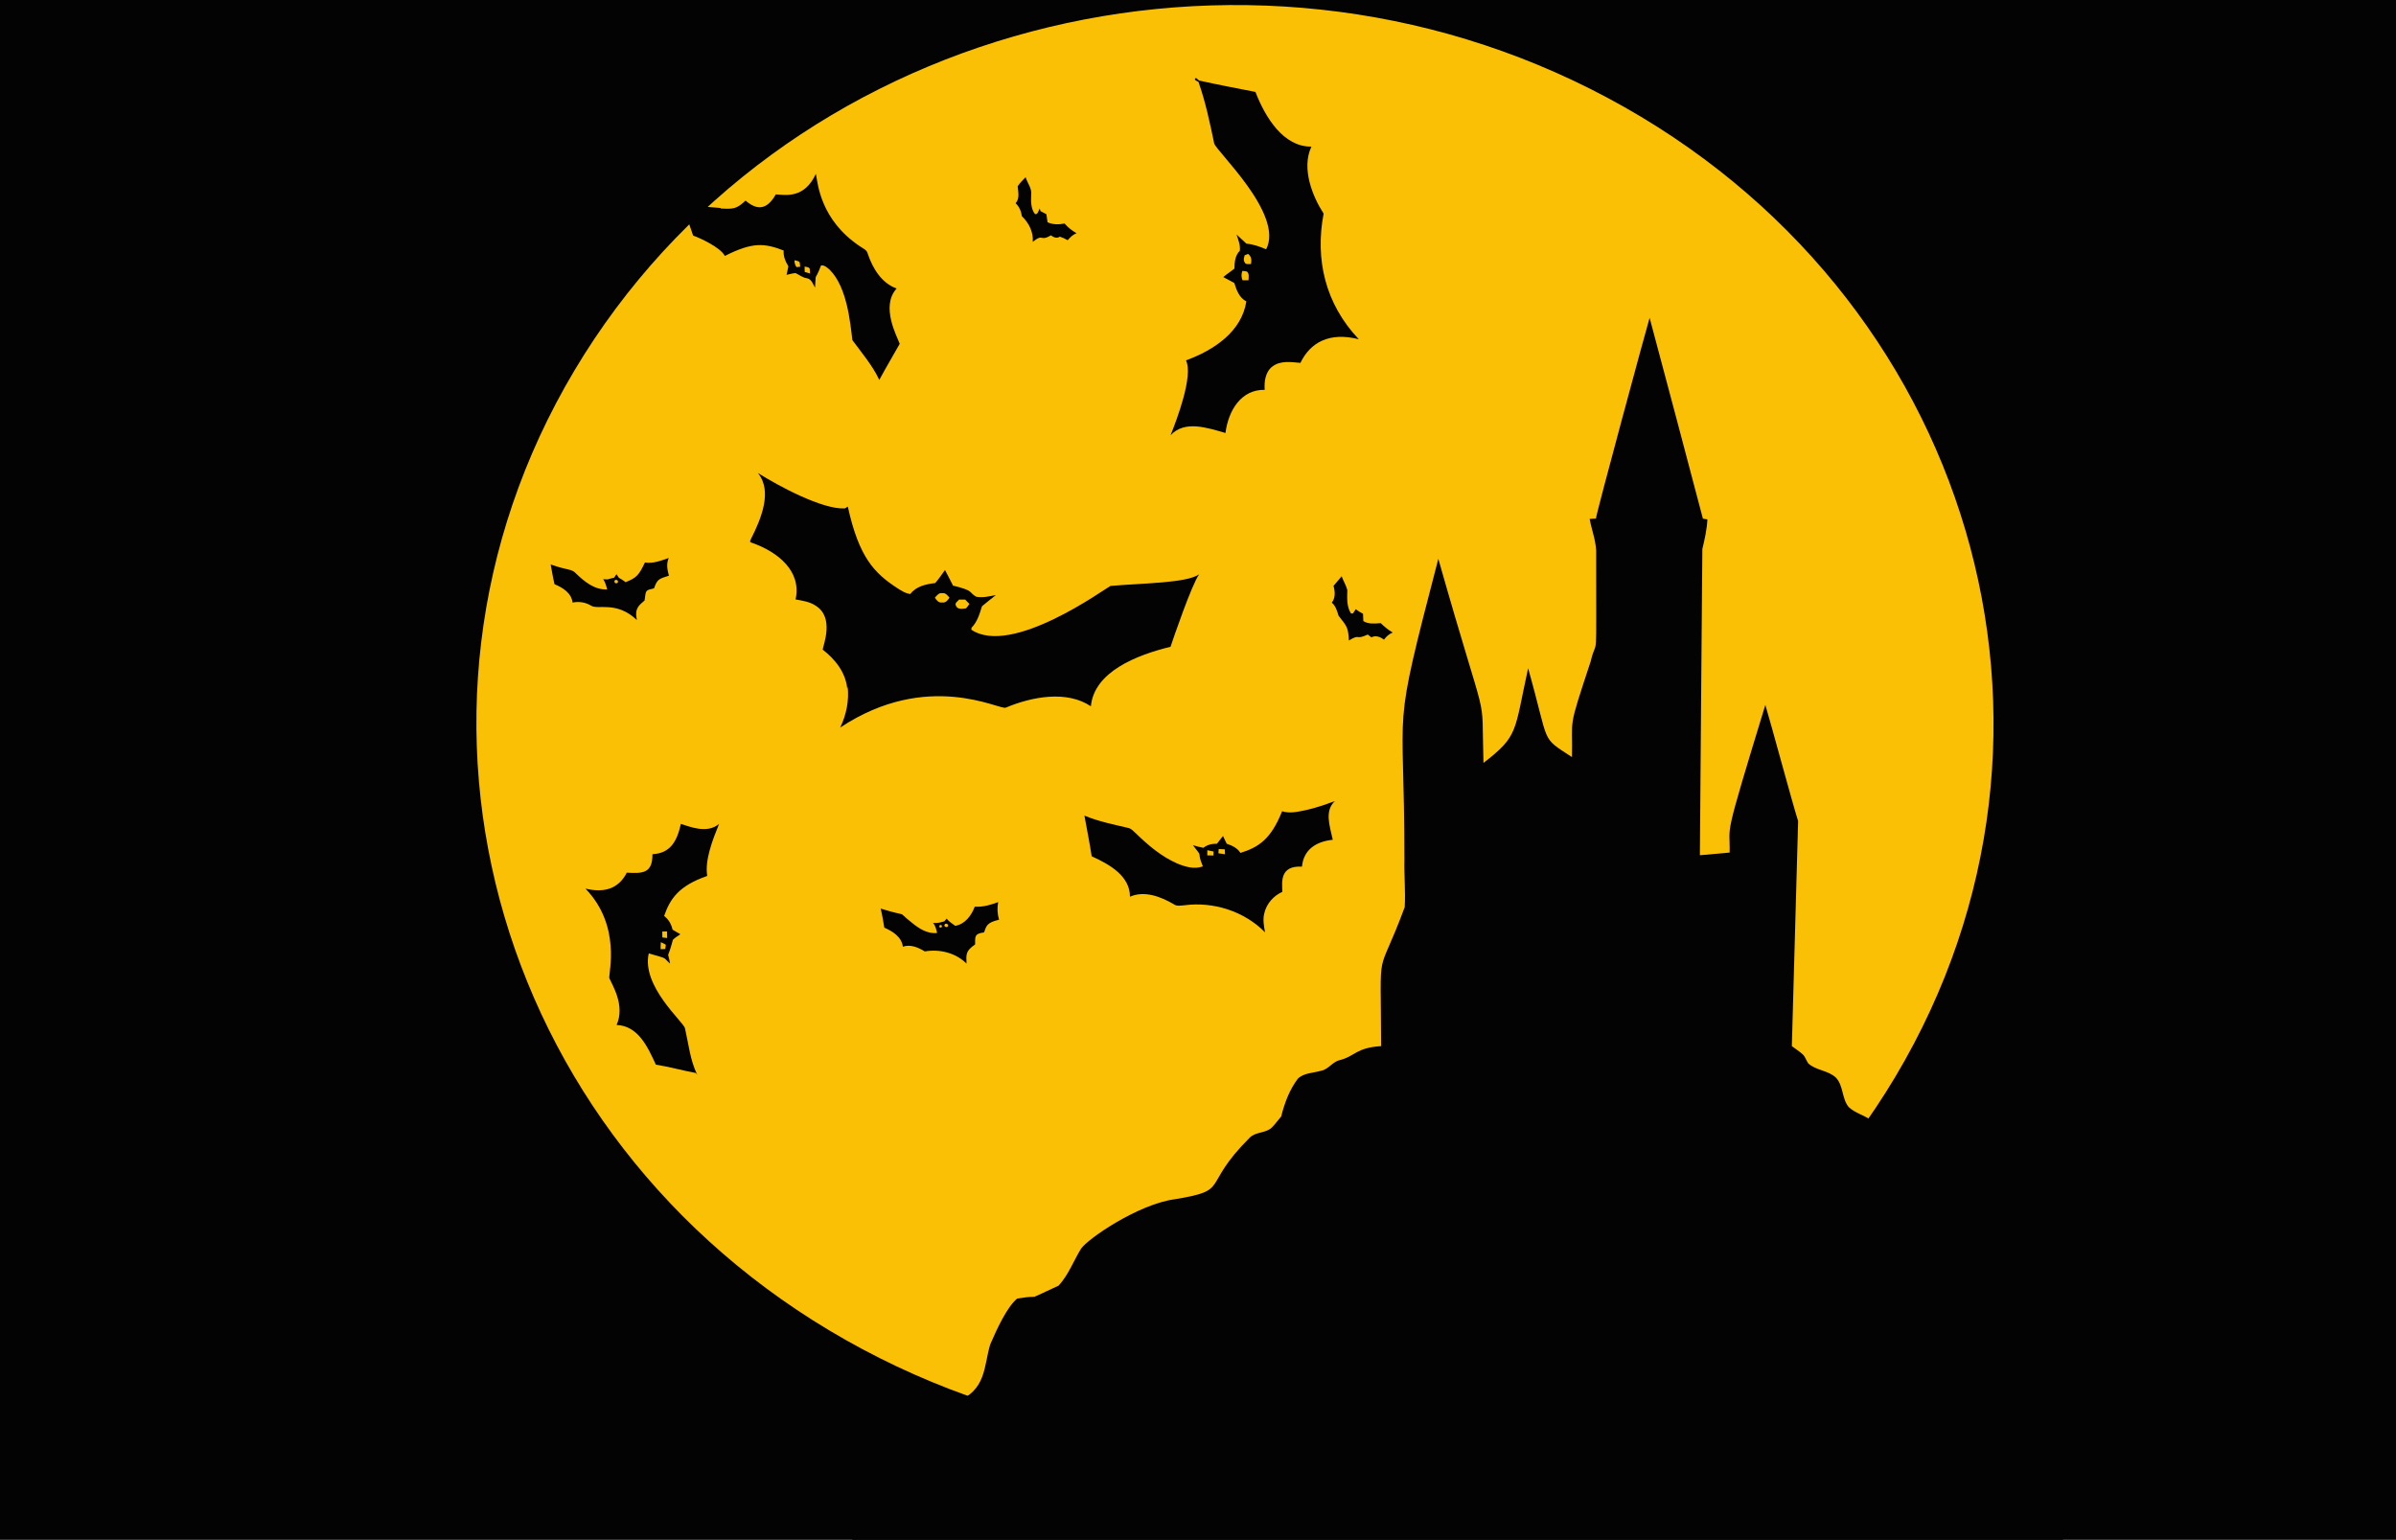 <?xml version="1.0" encoding="utf-8"?>

<!DOCTYPE svg PUBLIC "-//W3C//DTD SVG 1.1//EN" "http://www.w3.org/Graphics/SVG/1.1/DTD/svg11.dtd">
<svg version="1.1" id="Layer_1" xmlns="http://www.w3.org/2000/svg" xmlns:xlink="http://www.w3.org/1999/xlink" x="0px" y="0px"
	 viewBox="0 0 1920 1234" style="enable-background:new 0 0 1920 1234;" xml:space="preserve">
<style type="text/css">
	.st0{fill:#030303;}
	.st1{fill:#FAC006;}
</style>
<g>
	<rect class="st0" width="1920" height="1234"/>
	<path class="st1" d="M1288.124,78.365C995.74-77.783,625.072,20.136,460.214,297.073s-61.477,628.022,230.907,784.17
		s663.052,58.229,827.91-218.708S1580.508,234.513,1288.124,78.365z"/>
	<path class="st0" d="M1650.524,1197c-21-28-59-37-70-72c-4-13,1-27-5-40c-7-15-21-23-31-38c-16-22-1-44,7-65
		c1.916-7.664-20.831-46.818-22.49-44.04c-0.08-3.01-0.51-5.98-1.28-8.87c-24.307-14.993-20.265-21.531-28.76-31.57
		c-5.54-4.01-12.66-5.57-17.63-10.39c-5.58-6.84-4.03-17.14-10.28-23.6c-6.2-5.78-15.71-5.58-22-11.27c-1.74-2.3-2.35-5.34-4.53-7.3
		c-2.68-2.46-5.79-4.39-8.68-6.57c-0.021-0.496,5.03-180.35,5.03-180.35c-4.958-15.678-21.512-77.363-26.28-93.11
		c-34.568,113.022-28.094,93.894-28.6,118.32c-7.96,0.57-15.89,1.6-23.84,2.14c0.177-18.03,1.835-238.892,1.97-245.42
		c1.88-7.8,3.64-15.66,4.04-23.71c-0.9-0.15-2.7-0.44-3.6-0.59c-2.666-10.626-39.772-150.236-42.7-160.96
		c-1.748,5.48-42.842,157.021-43.02,160.88c-1.68,0.1-3.39,0.19-5.04,0.29c1.77,9.68,5.77,19.09,5.22,29.08
		c-0.085,94.918,1.044,62.504-4.4,85.14c-18.898,57.239-14.229,43.327-14.96,76.66c-25.78-16.973-17.402-8.48-35.16-71.18
		c-11.251,51.214-7.525,54.05-35.77,75.81c-1.948-63.661,5.3-17.377-36.19-163.54c-38.494,147.814-27.012,107.387-27.19,241.11
		c-0.31,12.67,1.01,25.39,0.26,38.02c-22.845,61.676-19.125,24.744-18.91,111.39c-20.424,1.337-20.743,8.102-33.11,11.23
		c-5.89,1.28-9.08,7.51-15.07,8.54c-6.22,1.84-13.65,1.58-18.57,6.35c-6.7,8.91-10.66,19.5-13.31,30.24
		c-2.56,2.97-4.82,6.2-7.61,8.96c-4.93,4.66-12.95,3.18-17.7,8.13c-39.553,39.449-14.599,41.794-59.77,49.24
		c-29.066,3.772-69.996,31.612-75.41,39.81c-5.98,9.79-10.01,20.89-17.89,29.45c-6.54,2.88-12.87,6.19-19.45,8.97
		c-4.64-0.03-9.2,0.66-13.75,1.39c-8.321,6.975-16.307,24.538-21.54,36.59c-5.302,16.772-2.689,37.639-28.22,46.31
		c-8.84,2.82-18.097,21.927-23.37,31.98c-1.252-0.207-2.508-0.309-3.765-0.361c-0.541,1.637-1.061,3.266-1.675,4.801
		c-3,7-15,8-16,14c-7.615,24.747-23.381,40.438-37.817,60h970.545C1653.481,1208.63,1659.879,1209.473,1650.524,1197z"/>
	<path class="st0" d="M580.839,205.108c22.273-11.252,31.685-10.295,47.14-4.35c-0.42,4.61,1.47,8.86,3.78,12.71
		c-0.51,2.27-0.98,4.54-1.46,6.81c2.38-0.52,4.74-1.27,7.2-1.43c2.98,1.41,5.61,3.63,8.99,4.12c3.75,0.56,5,4.68,6.6,7.55
		c1.155-14.455-0.927-2.824,4.87-17.81c2.79-0.33,4.96,1.8,6.9,3.47c14.034,13.953,16.479,42.677,18.18,56.39
		c7.58,10.34,16.09,20.23,21.58,31.9c5.22-9.77,10.95-19.28,16.36-28.94c-1.85-5.323-15.64-29.991-2.46-44.31
		c-12.15-4.34-19.22-16.23-23.15-27.84c-0.67-3.28-4.13-4.38-6.51-6.15c-31.399-21.17-33.45-49.725-35.07-57.89
		c-9.292,20.027-24.182,16.939-32.11,16.46c-7.572,13.251-15.534,12.388-24.24,4.97c-7.458,6.985-9.859,6.782-20.07,6.33
		c0.138-0.129,0.279-0.256,0.417-0.385l-30.813-2.485l8.493,24.644c0.014-0.011,0.028-0.023,0.042-0.034
		C560.19,190.445,577.318,198.111,580.839,205.108z M648.809,215.227c0.26,1.3,0.22,2.63,0.27,3.95c-1.43-0.39-2.84-0.82-4.25-1.25
		c-0.05-1.43-0.07-2.86-0.07-4.29C646.149,213.997,647.879,213.887,648.809,215.227z M636.679,208.578c1.42,0.39,3.11,0.4,4.14,1.63
		c0.22,1.18,0.26,2.37,0.38,3.57c-0.74,0.07-2.21,0.21-2.95,0.28C637.129,212.417,636.559,210.568,636.679,208.578z"/>
	<path class="st0" d="M960.36,65.55c-1.26-0.56-4.43-1.73-1.97-3.09c0.63,0.52,1.9,1.56,2.53,2.09c14.97,3.37,30.07,6.16,45.12,9.14
		c7.988,20.652,22.531,44.104,44.84,43.8c-8.366,17.769,1.257,40.606,9.79,53.66c-6.998,36.698,1.279,72.352,28.19,100.73
		c-23.383-6.01-38.892,2.465-46.78,18.93c-7.47-0.65-16-2.02-22.41,2.87c-5.73,4.31-6.68,12.06-6.23,18.73
		c-18.739-0.319-29.019,16.209-31.44,34.58c-15.044-4.337-32.747-10.294-43.98,1.81c5.057-12.647,18.356-47.664,12.36-59.99
		c22.908-8.441,44.61-23.23,48.36-47.28c-5.64-2.79-7.89-9.11-9.64-14.72c-2.89-1.71-5.95-3.11-8.87-4.75
		c2.86-2.42,6.02-4.45,8.95-6.79c0.09-5.05,0.51-10.58,4.35-14.33c0.51-4.54-1.25-8.81-2.66-13.01c2.64,2.46,5.27,4.94,7.96,7.35
		c5.53,0.45,10.73,2.38,15.8,4.48c14.639-28.138-40.728-79.145-41.68-84.93C969.51,98.23,965.98,81.57,960.36,65.55 M997.36,204.62
		c-0.38,1.76-1.23,3.76-0.04,5.42c0.67,2.24,3.33,1.41,5.1,1.59c0.64-3.05,0.44-6.22-2.31-8.14
		C999.18,203.87,998.27,204.24,997.36,204.62 M995.59,217.1c-1.02,2.47-0.94,5.04,0.08,7.49c1.59,0.05,3.19,0.05,4.8,0
		c0.02-2.34,0.8-5.21-1.23-6.97C998.03,217.31,996.79,217.23,995.59,217.1z"/>
	<path class="st0" d="M815.48,149.3c1.75-2.74,4.16-4.97,6.39-7.31c1.36,4.7,5.08,8.86,4.49,13.97c-0.22,5.3-0.48,11.21,3.04,15.62
		c2.41,0.52,2.7-2.98,3.81-4.47c0.13,0.5,0.37,1.52,0.5,2.02c1.59,0.88,3.18,1.75,4.82,2.56c0.26,2.15,0.59,4.29,0.91,6.44
		c4.3,2,9.09,1.89,13.66,1c2.7,3.18,6.01,5.75,9.63,7.81c-2.98,1.01-5.16,3.27-7.17,5.58c-1.98-1.2-4.09-2.16-6.28-2.86
		c-2.54,1.71-4.98,0.49-7.16-1.06c-9.126,5.409-5.656-1.914-14.54,5.21c0.61-7.84-3.11-15.23-8.7-20.52
		c-0.54-3.93-2.09-7.68-5.03-10.42C817.26,158.96,815.91,153.92,815.48,149.3z"/>
	<path class="st0" d="M607.3,379.05c16.404,10.342,51.889,29.485,69.79,28.39c0.75-0.49,1.51-0.97,2.29-1.45
		c8.982,40.909,21.367,53.337,39.41,65.17c3.29,2.12,6.68,4.41,10.68,4.87c4.59-6.18,12.72-7.94,19.95-8.75
		c2.84-3.31,5.32-6.9,7.83-10.46c2.27,4.09,4.27,8.33,6.44,12.48c17.12,4.214,12.232,5.172,18.52,8.91
		c5.3,1.09,10.64-0.32,15.84-1.33c-3.69,3.03-7.56,5.85-11.16,8.99c-1.86,6.08-3.75,12.53-8.33,17.18
		c-0.06,0.39-0.17,1.18-0.23,1.57c32.179,21.917,107.047-32.818,111.55-35.05c26.825-2.291,60.897-2.271,71.05-9.3
		c-5.838,7.875-20.849,51.737-22.95,58.07c-27.087,6.618-61.167,19.927-63.82,47.69c-19.233-12.909-46.968-7.815-68.23,1.09
		c-4.856,2.11-62.543-30.5-132.64,15.94c4.93-10.24,7.24-21.66,5.96-33.01c-0.12,0.6-0.23,1.2-0.33,1.8
		c-1.21-12.86-9.75-23.63-19.69-31.24c0.564-3.947,9.535-25.851-5.6-35.2c-4.77-3.22-10.58-3.99-16.1-5.03
		c4.951-22.375-13.703-38.076-35.61-45.6c-1.62-0.36-0.41-2.07-0.09-2.96C610.178,415.396,619.091,393.347,607.3,379.05
		 M749.15,478.95c1.34,2.06,3.04,4.41,5.9,3.86c2.77,0.49,4.46-1.82,5.82-3.83c-1.53-1.76-3.19-4.09-5.87-3.61
		C752.32,474.89,750.75,477.3,749.15,478.95 M765.94,485.22c1.09,3.42,5.43,2.81,8.21,2.29c1.04-1.06,1.82-2.33,2.67-3.55
		c-1.13-1.18-2.27-2.34-3.43-3.47c-1.62,0-3.22-0.01-4.82,0C767.55,481.91,764.92,483.15,765.94,485.22z"/>
	<path class="st0" d="M516.82,450.79c6.54,1.07,12.98-1.53,19.07-3.61c-2.08,4.57-1.15,9.55,0.13,14.18
		c-8.073,2.514-9.338,2.846-11.93,10.15c-6.875,1.709-6.439,0.926-7.57,9.69c-3.9,3.737-8.273,5.609-6.19,15.68
		c-16.505-15.659-31.501-7.844-36.8-11.58c-4.45-2.66-9.69-3.44-14.74-2.39c-0.75-7.63-7.97-12.1-14.43-14.69
		c-1.28-5.24-2.08-10.58-3.1-15.87c13.805,4.961,16.702,3.3,20.22,7.15c6.74,6.57,15.06,13.4,25.06,12.85
		c-0.74-2.84-1.52-5.71-3.16-8.17c1.15,0.06,2.3,0.12,3.46,0.18c1.72-0.57,3.48-1,5.25-1.39c0.66-0.94,1.32-1.88,1.98-2.81
		c0.59,0.93,1.18,1.87,1.79,2.82c1.91,1.06,3.73,2.25,5.47,3.58C510.442,462.927,511.942,460.802,516.82,450.79 M492.36,466.06
		c-0.1,1.79,2.94,1.9,2.86,0.06C495.23,464.34,492.26,464.17,492.36,466.06z"/>
	<path class="st0" d="M1068.59,469.53c2.16-2.58,4.3-5.17,6.53-7.7c1.33,3.77,3.57,7.22,4.54,11.1c-0.15,6.33-0.66,13.07,2.91,18.67
		c0.4,0.01,1.19,0.03,1.59,0.03c0.74-1.14,1.5-2.27,2.27-3.39c1.82,1.39,3.76,2.62,5.82,3.65c0.05,1.94,0.14,3.89,0.23,5.84
		c4.24,2.69,9.23,1.96,13.96,1.68c2.93,2.82,6.04,5.45,9.59,7.5c-2.88,1.16-5.19,3.2-6.98,5.69c-2.95-2.17-6.6-3.67-10.12-1.83
		c-0.97-0.75-1.94-1.5-2.89-2.24c-10.608,4.878-5.321-1.082-15.16,4.75c-0.431-10.93-1.912-11.59-8.22-19.79
		c-1.22-3.79-2.24-7.84-5.45-10.52C1070.26,479.11,1069.86,474,1068.59,469.53 M1087.26,491.28
		C1087.83,491.8,1087.83,491.8,1087.26,491.28 M1089.31,493.26C1089.73,493.9,1089.73,493.9,1089.31,493.26z"/>
	<path class="st0" d="M1046.78,649.17c7.82-1.76,15.4-4.42,22.91-7.19c-8.353,7.911-4.307,19.33-1.7,31.03
		c-13.136,1.351-23.403,7.7-24.67,21.53c-18.324-1.005-15.849,12.97-15.73,20.2c-7.07,3.12-12.68,9.5-14.44,17.07
		c-1.35,5.08-0.36,10.34,0.58,15.4c-16.6-16.93-41.39-24.82-64.76-21.7c-2.86,0.2-6.04,0.98-8.52-0.93
		c-10.29-5.99-23.31-11.04-34.97-5.95c0-16.465-15.896-25.692-30.67-32.39c-1.67-10.91-3.87-21.74-5.83-32.6
		c11.22,4.72,23.25,7.05,35.05,9.88c2.56,0.49,4.27,2.65,6.14,4.3c9.77,9.52,20.4,18.55,32.99,24.12
		c6.47,2.69,13.84,4.96,20.74,2.41c-5.576-13.426,1.139-5.704-8-17.01c2.78,0.83,5.58,1.62,8.45,2.12
		c3.03-2.53,6.91-3.35,10.79-3.26c1.64-2.06,3.26-4.14,4.9-6.2c0.98,2.05,1.97,4.1,2.94,6.16c4.24,1.45,8.58,3.38,11.01,7.38
		c14.421-4.48,24.429-10.847,33.39-33.38C1033.77,652.18,1040.42,650.46,1046.78,649.17 M976.59,680.44
		c-0.1,1.12-0.18,2.25-0.24,3.39c1.74,0.32,3.5,0.58,5.27,0.78c-0.05-1.33-0.09-2.64-0.14-3.95
		C979.84,680.56,978.21,680.48,976.59,680.44 M967.48,681.36c-0.05,1.37-0.07,2.75-0.05,4.13c1.64,0.06,3.31,0.1,4.98,0.11
		c0.03-1.07,0.06-2.13,0.11-3.19C970.83,682.04,969.15,681.68,967.48,681.36z"/>
	<path class="st0" d="M545.61,660.31c6.703,1.961,20.988,8.27,30.63-0.07c-5.071,12.503-11.602,28.94-9.52,41.74
		c-22.919,7.953-29.778,18.42-34.54,32.09c3.59,2.67,5.81,6.63,6.75,10.97c2.09,1.21,4.18,2.42,6.26,3.67
		c-2.03,1.44-4.29,2.66-5.99,4.51c-4.821,18.393-4.318,6.686-2.28,18.99c-6.467-5.666-0.821-3.354-17.05-8.15
		c-6.007,26.12,27.586,54.687,29,59.9c2.89,12.54,4.13,25.74,9.87,37.41l-1.12-1.46c-10.74-1.98-21.27-4.97-32.07-6.69
		c-6.789-14.824-14.35-31.046-31.44-31.81c6.951-15.63-3.362-31.713-5.86-37.52c-0.548-4.602,9.63-41.936-19.11-71.75
		c14.57,3.582,26.41,0.426,33.13-12.77c12.749,0.758,20.71,0.557,20.54-14.81C537.184,683.839,542.457,674.32,545.61,660.31
		 M530.68,746.55c0.01,1.57,0.05,3.16,0.1,4.75c1.27,0.15,2.54,0.28,3.83,0.42c0-1.76-0.03-3.5-0.11-5.24
		C533.21,746.48,531.94,746.5,530.68,746.55 M529.54,755.09c-0.15,1.85-0.2,3.72-0.15,5.59c1.24-0.02,2.49-0.05,3.75-0.12
		c0.12-1.16,0.26-2.31,0.41-3.45C532.26,756.34,530.92,755.66,529.54,755.09z"/>
	<path class="st0" d="M781.1,726.6c6.47,0.48,12.74-1.44,18.75-3.62c-0.86,4.69-0.66,9.52,0.74,14.09
		c-9.631,2.275-10.099,4.645-12.05,10.18c-8.129,1.004-7.008,3.807-7.15,9.65c-7.82,5.374-7.136,8.054-6.9,15.32
		c-8.64-8.63-21.56-11.79-33.42-9.74c-5.2-3.17-11.46-5.9-17.59-3.79c-0.94-7.9-8.26-12.36-14.86-15.27
		c-0.87-5.12-1.66-10.25-2.92-15.28c25.271,7.811,11.104,0.421,24.87,11.21c5.69,4.7,12.58,9.24,20.33,8.33
		c-0.64-2.88-1.29-5.85-3.27-8.14c3.13,0.61,6.18-0.35,9.15-1.21c0.6-0.74,1.2-1.47,1.82-2.19c1.77,2.51,4.49,4,6.89,5.83
		C773.37,740.58,778.46,733.67,781.1,726.6 M752.9,741.51c-0.53,1.59,0.03,2.15,1.68,1.66C755.09,741.55,754.53,740.99,752.9,741.51
		 M757.01,740.84c-1.13,1.49,1.55,2.88,2.53,1.59C760.64,740.89,758,739.47,757.01,740.84z"/>
</g>
</svg>
